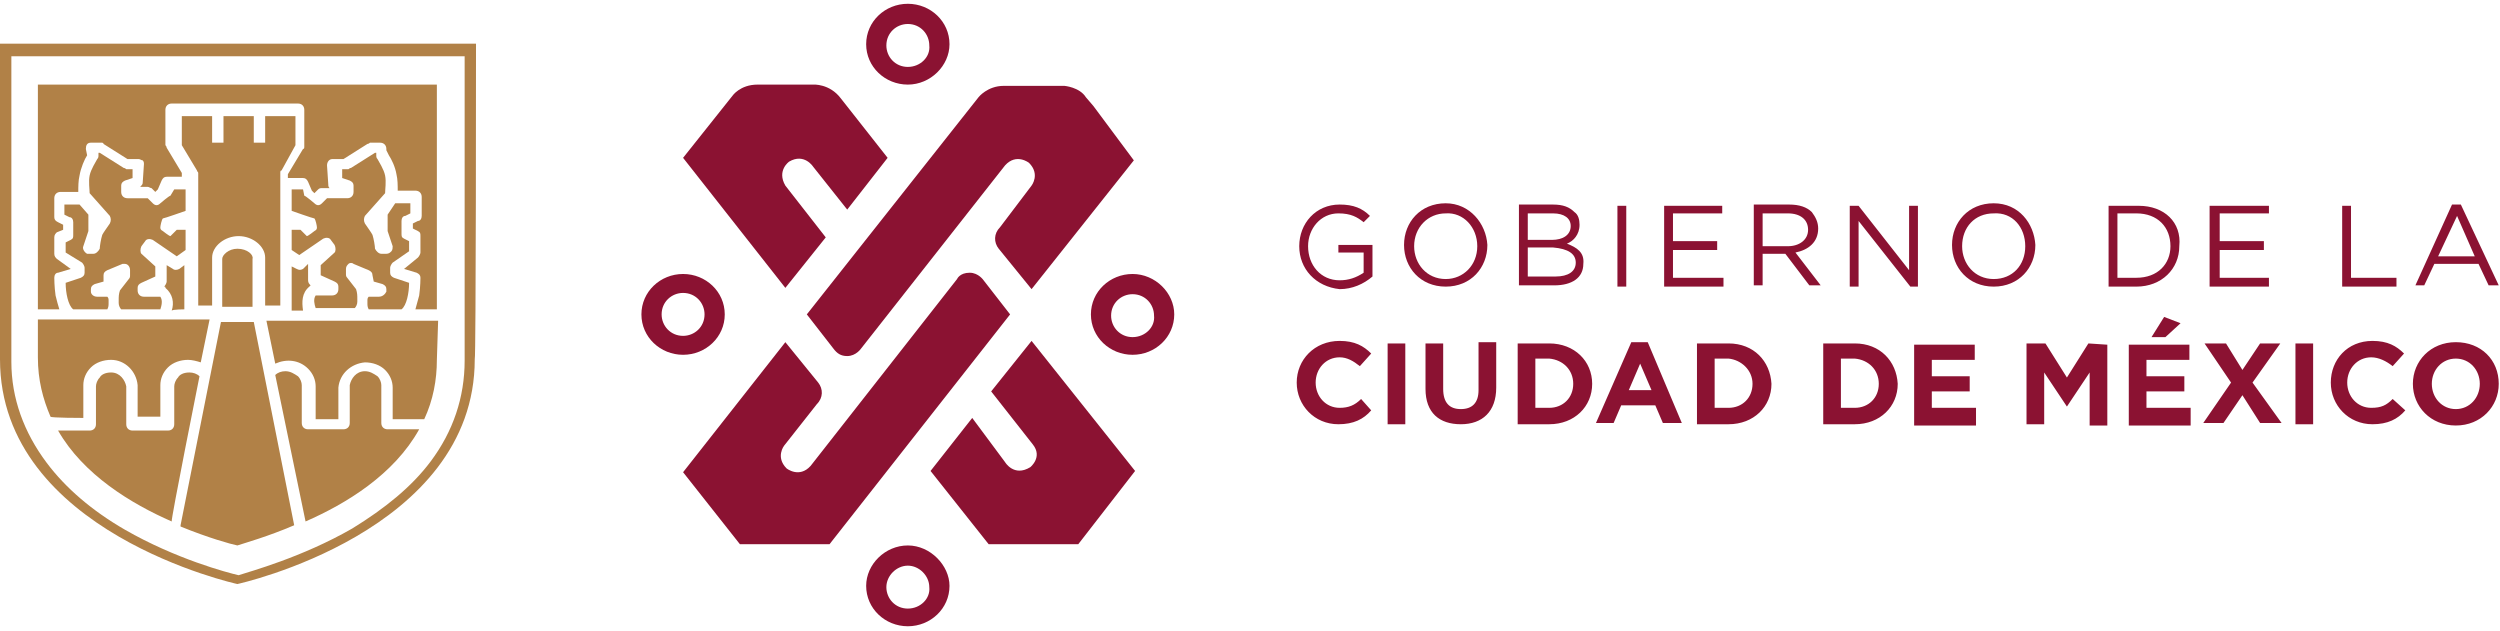<?xml version="1.0" encoding="utf-8"?>
<!-- Generator: Adobe Illustrator 25.2.1, SVG Export Plug-In . SVG Version: 6.00 Build 0)  -->
<svg version="1.1" id="Capa_1" xmlns="http://www.w3.org/2000/svg" xmlns:xlink="http://www.w3.org/1999/xlink" x="0px" y="0px"
	 viewBox="0 0 198 50" style="enable-background:new 0 0 198 50;" xml:space="preserve">
<style type="text/css">
	.st0{fill-rule:evenodd;clip-rule:evenodd;fill:#B18147;}
	.st1{fill-rule:evenodd;clip-rule:evenodd;fill:#8B1232;}
</style>
<g>
	<g>
		<g transform="translate(0 2.556)">
			<path class="st0" d="M36.8,1.9V26c0,2.9-0.9,5.6-2.7,8c-1.5,2-3.6,3.7-6.2,5.3c-4,2.3-8.1,3.4-9,3.7c-0.9-0.2-5-1.3-9-3.6
				c-2.6-1.5-4.7-3.3-6.2-5.3c-1.8-2.4-2.8-5.1-2.8-8V1.9C0.9,1.9,36.8,1.9,36.8,1.9z M37.7,0.9H0v25c0,13.7,18.8,17.8,18.8,17.8
				l0,0c0,0,18.8-4.1,18.8-17.8C37.7,25.9,37.7,0.9,37.7,0.9z"/>
		</g>
		<path class="st0" d="M23.4,11.5V9.2H21v2.1h-0.9V9.2h-2.4v2.1h-0.9V9.2h-2.4v2.3l1.2,2c0,0.1,0.1,0.1,0.1,0.2v10.5h1.1v-3.8
			c0-0.9,1-1.7,2.1-1.7s2.1,0.8,2.1,1.7v3.8h1.2v-4v-0.1v-2l0,0v-1.4l0,0v-0.6v-2.4c0-0.1,0-0.2,0.1-0.2L23.4,11.5L23.4,11.5z
			 M14.6,24.5V21l-0.4,0.3c-0.2,0.1-0.4,0.1-0.5,0L13.2,21l0,0v1.3c0,0.1-0.1,0.3-0.2,0.4c0.1,0,0.1,0,0.1,0.1
			c0.6,0.5,0.7,1.2,0.5,1.8C13.7,24.5,14.6,24.5,14.6,24.5z"/>
		<path class="st0" d="M18.8,19.7c-0.7,0-1.2,0.5-1.2,0.8v3.8H20v-3.8C20.1,20.2,19.6,19.7,18.8,19.7"/>
		<path class="st0" d="M4.7,24.5c-0.1-0.3-0.2-0.7-0.3-1.1C4.3,22.7,4.3,22,4.3,22c0-0.2,0.1-0.4,0.3-0.4l1-0.3l-1.1-0.8
			c-0.1-0.1-0.2-0.2-0.2-0.4v-1.3c0-0.2,0.1-0.3,0.2-0.4L5,18.2v-0.4l-0.4-0.2c-0.2-0.1-0.3-0.2-0.3-0.4v-1.5c0-0.3,0.2-0.5,0.5-0.5
			h1.4c0-0.4,0-0.9,0.1-1.3c0.1-0.6,0.4-1.3,0.6-1.6l-0.1-0.5c0-0.3,0.1-0.5,0.4-0.5c0,0,0,0,0.1,0H8c0.1,0,0.2,0,0.2,0.1l1.9,1.2
			H11c0.1,0,0.2,0.1,0.3,0.1c0.1,0.1,0.1,0.2,0.1,0.3l-0.1,1.5c0,0.1-0.1,0.2-0.2,0.3h0.6c0.1,0,0.2,0.1,0.3,0.1l0.3,0.3l0.2-0.2
			l0.3-0.7c0.1-0.2,0.2-0.3,0.4-0.3h1.2v-0.3l-1.2-2c0-0.1-0.1-0.2-0.1-0.2V8.7c0-0.3,0.2-0.5,0.5-0.5h10c0.3,0,0.5,0.2,0.5,0.5v2.9
			c0,0.1,0,0.2-0.1,0.2l-1.2,2v0.3H24c0.2,0,0.3,0.1,0.4,0.3l0.3,0.7l0.2,0.2l0.3-0.3c0.1-0.1,0.2-0.1,0.3-0.1h0.6
			C26,14.8,26,14.7,26,14.6l-0.1-1.5c0-0.3,0.2-0.5,0.4-0.5l0,0h0.9l1.9-1.2c0.1,0,0.2-0.1,0.2-0.1h0.8c0.3,0,0.5,0.2,0.5,0.5
			c0,0,0,0,0,0.1l0.2,0.4c0.2,0.3,0.5,0.9,0.6,1.5c0.1,0.4,0.1,0.9,0.1,1.3h1.4c0.3,0,0.5,0.2,0.5,0.5v1.5c0,0.2-0.1,0.4-0.3,0.4
			l-0.4,0.2v0.4l0.4,0.2c0.2,0.1,0.2,0.2,0.2,0.4V20c0,0.1-0.1,0.3-0.2,0.4L32,21.3l1,0.3c0.2,0.1,0.3,0.2,0.3,0.4
			c0,0,0,0.7-0.1,1.4c-0.1,0.4-0.2,0.7-0.3,1.1h1.7l0,0V6.7H3v17.8C3,24.5,4.7,24.5,4.7,24.5z"/>
		<path class="st0" d="M24.5,22.7l0.1-0.1c-0.1-0.1-0.2-0.2-0.2-0.4v-1.3l0,0L24,21.3c-0.2,0.1-0.3,0.1-0.5,0l-0.4-0.2v3.5H24
			C23.9,23.9,23.9,23.2,24.5,22.7 M30.7,34c-0.3,0-0.5-0.2-0.5-0.5v-3c0-0.2-0.1-0.5-0.3-0.7c-0.3-0.2-0.6-0.4-1-0.4
			c-0.7,0-1.1,0.6-1.2,1.1v3c0,0.3-0.2,0.5-0.5,0.5l0,0h-2.8c-0.3,0-0.5-0.2-0.5-0.5l0,0v-3c0-0.2-0.1-0.5-0.3-0.7
			c-0.3-0.2-0.6-0.4-1-0.4c-0.3,0-0.6,0.1-0.8,0.3l2.4,11.6c3.2-1.4,7-3.7,9-7.3H30.7z M23.3,41.6l-3.2-16.1h-2.6l-3.2,16.1
			c0,0,0,0,0,0.1c2.2,0.9,4,1.4,4.5,1.5C19.4,43,21.2,42.5,23.3,41.6L23.3,41.6 M15.8,29.8c-0.2-0.2-0.5-0.3-0.8-0.3l0,0
			c-0.5,0-0.8,0.2-0.9,0.4c-0.2,0.2-0.3,0.5-0.3,0.7v3c0,0.3-0.2,0.5-0.5,0.5h-2.8c-0.3,0-0.5-0.2-0.5-0.5v-3
			c-0.1-0.5-0.5-1.1-1.2-1.1l0,0c-0.5,0-0.8,0.2-0.9,0.4c-0.2,0.2-0.3,0.5-0.3,0.7v3c0,0.3-0.2,0.5-0.5,0.5l0,0H4.6
			c2,3.5,5.8,5.8,9,7.2C13.5,41.3,15.8,29.8,15.8,29.8z"/>
		<path class="st0" d="M34.7,25.4H21.1l0.7,3.4c0.9-0.4,1.9-0.3,2.6,0.4c0.4,0.4,0.6,0.9,0.6,1.4v2.6h1.8v-2.5l0,0
			c0.1-1.1,1-1.9,2.1-2c0.6,0,1.2,0.2,1.6,0.6s0.6,0.9,0.6,1.4v2.5h2.5c0.7-1.5,1-3.1,1-4.7L34.7,25.4L34.7,25.4 M6.6,33.1v-2.6
			c0-0.5,0.2-1,0.6-1.4s1-0.6,1.6-0.6c1.1,0,2,0.9,2.1,2V33h1.8v-2.5c0-0.5,0.2-1,0.6-1.4c0.4-0.4,1-0.6,1.6-0.6
			c0.3,0,0.7,0.1,1,0.2l0.7-3.4H3v3c0,1.8,0.4,3.3,1,4.7C4,33.1,6.6,33.1,6.6,33.1z M7.7,23.5h0.8c0.1,0.1,0.1,0.2,0.1,0.3V24
			c0,0.2,0,0.3-0.1,0.5H5.8c-0.4-0.3-0.6-1.3-0.6-2.1L6.4,22c0.2-0.1,0.3-0.2,0.3-0.4v-0.4c0-0.1-0.1-0.3-0.2-0.4L5.2,20v-0.8
			L5.6,19c0.2-0.1,0.2-0.2,0.2-0.4v-1c0-0.2-0.1-0.4-0.3-0.4L5.1,17v-0.8h1.2L7,17v1.3l-0.4,1.2c-0.1,0.2,0.1,0.5,0.3,0.6H7h0.4
			c0.2,0,0.4-0.2,0.5-0.4c0-0.2,0.1-0.8,0.2-1.1c0.1-0.2,0.4-0.6,0.6-0.9c0.1-0.2,0.1-0.4,0-0.6l-1.6-1.8c0-0.3-0.1-0.9,0-1.4
			s0.5-1.1,0.6-1.3c0.1-0.1,0.1-0.2,0.1-0.3v-0.2h0.1l1.9,1.2c0.1,0,0.2,0.1,0.2,0.1h0.5v0.7l-0.6,0.2c-0.2,0.1-0.3,0.2-0.3,0.4v0.5
			c0,0.3,0.2,0.5,0.5,0.5h1.6l0.4,0.4c0.2,0.2,0.4,0.2,0.6,0c0,0,0.7-0.6,0.8-0.6l0.3-0.5h0.9v1.7c0,0-1.7,0.6-1.8,0.6
			c-0.1,0.1-0.2,0.6-0.2,0.7s0,0.2,0.2,0.3c0,0,0.5,0.4,0.6,0.4l0.5-0.5h0.7v1.6L14,20.3L12.1,19c-0.2-0.1-0.5-0.1-0.6,0.1l-0.3,0.4
			c-0.1,0.2-0.1,0.5,0,0.6l1.1,1v0.8l-1.1,0.5c-0.2,0.1-0.3,0.2-0.3,0.4V23c0,0.3,0.2,0.5,0.5,0.5h1.3c0.2,0.3,0.1,0.7,0,1H9.6
			c-0.1-0.1-0.2-0.3-0.2-0.5c0-0.1,0-0.1,0-0.2c0-0.3,0-0.5,0.1-0.8l0.7-0.9c0.1-0.1,0.1-0.2,0.1-0.3v-0.4c0-0.3-0.2-0.5-0.4-0.5
			c-0.1,0-0.1,0-0.2,0l-1.2,0.5c-0.2,0.1-0.3,0.2-0.3,0.4l0,0.5l-0.7,0.2c-0.2,0.1-0.3,0.2-0.3,0.4v0.2C7.2,23.3,7.4,23.5,7.7,23.5
			 M30,23.5h-0.8c-0.1,0.1-0.1,0.2-0.1,0.3c0,0.1,0,0.1,0,0.2c0,0.2,0,0.3,0.1,0.5h2.6c0.4-0.3,0.6-1.3,0.6-2.1L31.2,22
			c-0.2-0.1-0.3-0.2-0.3-0.4v-0.4c0-0.1,0.1-0.3,0.2-0.4l1.3-0.9v-0.8L32,18.9c-0.2-0.1-0.2-0.2-0.2-0.4v-1c0-0.2,0.1-0.4,0.3-0.4
			l0.4-0.2v-0.8h-1.2L30.7,17v1.3l0.4,1.2c0,0.1,0,0.3-0.1,0.4s-0.2,0.2-0.4,0.2h-0.4c-0.2,0-0.4-0.2-0.5-0.4c0-0.2-0.1-0.8-0.2-1.1
			c-0.1-0.2-0.4-0.6-0.6-0.9c-0.1-0.2-0.1-0.4,0-0.6l1.6-1.8c0-0.3,0.1-0.9,0-1.4s-0.5-1.1-0.6-1.3c-0.1-0.1-0.1-0.2-0.1-0.3v-0.2
			h-0.1l-1.9,1.2c-0.1,0-0.2,0.1-0.2,0.1h-0.5v0.7l0.6,0.2c0.2,0.1,0.3,0.2,0.3,0.4v0.5c0,0.3-0.2,0.5-0.5,0.5h-1.6l-0.4,0.4
			c-0.2,0.2-0.4,0.2-0.6,0c0,0-0.7-0.6-0.8-0.6L24,15h-0.9v1.7c0,0,1.7,0.6,1.8,0.6c0.1,0.1,0.2,0.6,0.2,0.7s0,0.2-0.2,0.3
			c0,0-0.5,0.4-0.6,0.4l-0.5-0.5h-0.7v1.6l0.6,0.4l1.9-1.3c0.2-0.1,0.5-0.1,0.6,0.1l0.3,0.4c0.1,0.2,0.1,0.5,0,0.6l-1.1,1v0.8
			l1.1,0.5c0.2,0.1,0.3,0.2,0.3,0.4v0.2c0,0.3-0.2,0.5-0.5,0.5l0,0H25c-0.2,0.3-0.1,0.7,0,1h3.1c0.1-0.1,0.2-0.3,0.2-0.5
			c0-0.1,0-0.1,0-0.2c0-0.3,0-0.5-0.1-0.8L27.5,22c-0.1-0.1-0.1-0.2-0.1-0.3v-0.4c0-0.2,0.1-0.3,0.2-0.4s0.3-0.1,0.4,0l1.2,0.5
			c0.2,0.1,0.3,0.2,0.3,0.4l0.1,0.5l0.7,0.2c0.2,0.1,0.3,0.2,0.3,0.4v0.2C30.5,23.3,30.3,23.5,30,23.5L30,23.5"/>
	</g>
	<path class="st1" d="M62.5,12.8c1.2-0.7,1.9,0.4,1.9,0.4l2.7,3.4l3.2-4.1l-3.7-4.7c-0.9-1.2-2.2-1.1-2.2-1.1H60c-1.4,0-2,0.9-2,0.9
		l-3.9,4.9l8.1,10.3l3.2-4l-3.2-4.1C61.5,13.5,62.5,12.8,62.5,12.8z M86.6,8.4L86,7.7c-0.5-0.8-1.7-0.9-1.7-0.9h-4.8
		c-1.3,0-2,0.9-2,0.9L63.9,24.9l2.1,2.7l0,0c0.3,0.4,0.6,0.6,1.1,0.6c0.7,0,1.1-0.6,1.1-0.6l11.4-14.5c0.9-1,1.9-0.2,1.9-0.2
		c0.9,0.9,0.2,1.8,0.2,1.8L79.2,18l0,0c-0.5,0.5-0.5,1.2-0.1,1.7l2.6,3.2l8.1-10.2L86.6,8.4z"/>
	<path class="st1" d="M54.1,21.7c-1.8,0-3.3,1.4-3.3,3.2c0,1.8,1.5,3.2,3.3,3.2s3.3-1.4,3.3-3.2C57.4,23.1,55.9,21.7,54.1,21.7z
		 M54.1,26.6c-1,0-1.7-0.8-1.7-1.7c0-1,0.8-1.7,1.7-1.7c1,0,1.7,0.8,1.7,1.7C55.8,25.9,55,26.6,54.1,26.6z M71.9,43.2
		c-1.8,0-3.3,1.5-3.3,3.2c0,1.8,1.5,3.2,3.3,3.2s3.3-1.4,3.3-3.2C75.2,44.8,73.7,43.2,71.9,43.2z M71.9,48.2c-1,0-1.7-0.8-1.7-1.7
		s0.8-1.7,1.7-1.7s1.7,0.8,1.7,1.7C73.7,47.4,72.9,48.2,71.9,48.2z M71.9,0.3c-1.8,0-3.3,1.4-3.3,3.2s1.5,3.2,3.3,3.2
		s3.3-1.5,3.3-3.2C75.2,1.7,73.7,0.3,71.9,0.3z M71.9,5.3c-1,0-1.7-0.8-1.7-1.7c0-1,0.8-1.7,1.7-1.7c1,0,1.7,0.8,1.7,1.7
		C73.7,4.5,72.9,5.3,71.9,5.3z M89.7,21.7c-1.8,0-3.3,1.4-3.3,3.2c0,1.8,1.5,3.2,3.3,3.2s3.3-1.4,3.3-3.2
		C93,23.2,91.5,21.7,89.7,21.7z M89.7,26.7c-1,0-1.7-0.8-1.7-1.7c0-1,0.8-1.7,1.7-1.7c1,0,1.7,0.8,1.7,1.7
		C91.5,25.9,90.7,26.7,89.7,26.7z M81.7,27l-3.2,4l3.3,4.2c0.8,1-0.2,1.8-0.2,1.8c-1.3,0.8-2-0.4-2-0.4L77,33.1l-3.3,4.2l4.6,5.8
		h7.1l4.5-5.8L81.7,27z M77.9,22.2c0,0-0.4-0.6-1.1-0.6c-0.8,0-1,0.5-1,0.5L64.2,36.9c-0.9,1-1.9,0.2-1.9,0.2
		c-0.9-0.9-0.2-1.8-0.2-1.8l2.6-3.3l0,0c0.5-0.5,0.5-1.2,0.1-1.7l-2.6-3.2l-8.1,10.3l4.5,5.7h7.1L80,24.9L77.9,22.2z"/>
	<path class="st1" d="M102.9,19.5L102.9,19.5c0-1.8,1.3-3.3,3.2-3.3c1.1,0,1.8,0.3,2.4,0.9l-0.5,0.5c-0.5-0.4-1-0.7-2-0.7
		c-1.4,0-2.4,1.2-2.4,2.6l0,0c0,1.5,1,2.7,2.5,2.7c0.7,0,1.3-0.2,1.9-0.6V20h-2v-0.6h2.7v2.5c-0.7,0.6-1.6,1-2.6,1
		C104.2,22.7,102.9,21.3,102.9,19.5L102.9,19.5z"/>
	<path class="st1" d="M114.5,16.1c-2,0-3.3,1.5-3.3,3.3l0,0c0,1.8,1.3,3.3,3.3,3.3s3.3-1.5,3.3-3.3l0,0
		C117.7,17.7,116.4,16.1,114.5,16.1z M117,19.5c0,1.5-1.1,2.6-2.5,2.6c-1.5,0-2.5-1.2-2.5-2.6l0,0c0-1.5,1.1-2.6,2.5-2.6
		C115.9,16.8,117,18,117,19.5L117,19.5z"/>
	<path class="st1" d="M124.1,19.3c0.5-0.2,1-0.7,1-1.5l0,0c0-0.4-0.1-0.8-0.4-1c-0.4-0.4-0.9-0.6-1.7-0.6h-2.7v6.4h2.8
		c1.4,0,2.3-0.6,2.3-1.7l0,0C125.5,20,124.9,19.6,124.1,19.3z M121,16.9h2c0.9,0,1.4,0.4,1.4,1l0,0c0,0.7-0.6,1.1-1.5,1.1H121V16.9z
		 M124.8,20.8c0,0.7-0.6,1.1-1.6,1.1H121v-2.3h2C124.2,19.7,124.8,20.1,124.8,20.8L124.8,20.8z"/>
	<path class="st1" d="M194.5,27.1c-2,0-3.4,1.5-3.4,3.3l0,0c0,1.8,1.4,3.3,3.4,3.3s3.4-1.5,3.4-3.3l0,0
		C197.9,28.5,196.5,27.1,194.5,27.1z M196.4,30.4c0,1.1-0.8,2-1.9,2s-1.9-0.9-1.9-2l0,0c0-1.1,0.8-2,1.9-2
		C195.6,28.4,196.4,29.3,196.4,30.4L196.4,30.4z M189.5,31.6c-0.5,0.5-0.9,0.7-1.7,0.7c-1.1,0-1.9-0.9-1.9-2l0,0c0-1.1,0.8-2,1.9-2
		c0.6,0,1.2,0.3,1.7,0.7l0.9-1c-0.6-0.6-1.3-1-2.5-1c-2,0-3.3,1.5-3.3,3.3l0,0c0,1.8,1.4,3.3,3.3,3.3c1.2,0,2-0.4,2.6-1.1
		L189.5,31.6z M181.8,27.2v6.4h1.4v-6.4H181.8z M178.4,30.3l2.2-3.1h-1.6l-1.4,2.1l-1.3-2.1h-1.7l2.1,3.1l-2.2,3.2h1.6l1.5-2.2
		l1.4,2.2h1.7L178.4,30.3z M171.4,25.1l-1,1.6h1.1l1.2-1.1L171.4,25.1z M170,32.3V31h3v-1.2h-3v-1.3h3.4v-1.2h-4.8v6.4h4.9v-1.4H170
		z M165.4,27.2l-1.7,2.7l-1.7-2.7h-1.5v6.4h1.4v-4.1l1.8,2.7l0,0l1.8-2.7v4.2h1.4v-6.4L165.4,27.2L165.4,27.2z M153,32.3V31h3v-1.2
		h-3v-1.3h3.4v-1.2h-4.8v6.4h4.9v-1.4H153z M146.9,27.2h-2.5v6.4h2.5c2,0,3.4-1.4,3.4-3.2l0,0C150.2,28.6,148.9,27.2,146.9,27.2z
		 M148.8,30.4c0,1.1-0.8,1.9-1.9,1.9h-1.1v-3.9h1.1C148,28.5,148.8,29.3,148.8,30.4L148.8,30.4z M136.9,27.2h-2.5v6.4h2.5
		c2,0,3.4-1.4,3.4-3.2l0,0C140.2,28.6,138.9,27.2,136.9,27.2z M138.8,30.4c0,1.1-0.8,1.9-1.9,1.9h-1.1v-3.9h1.1
		C137.9,28.5,138.8,29.3,138.8,30.4L138.8,30.4z M130.5,27.1h-1.3l-2.8,6.4h1.4l0.6-1.4h2.7l0.6,1.4h1.5L130.5,27.1z M129,30.9
		l0.9-2.1l0.9,2.1H129z M122.7,27.2h-2.5v6.4h2.5c2,0,3.4-1.4,3.4-3.2l0,0C126.1,28.6,124.7,27.2,122.7,27.2z M124.6,30.4
		c0,1.1-0.8,1.9-1.9,1.9h-1.1v-3.9h1.1C123.8,28.5,124.6,29.3,124.6,30.4L124.6,30.4z M117.1,27.2v3.7c0,1-0.5,1.5-1.4,1.5
		s-1.4-0.5-1.4-1.6v-3.6h-1.4v3.6c0,1.9,1.1,2.8,2.8,2.8c1.7,0,2.8-1,2.8-2.9v-3.6h-1.4V27.2z M109.9,27.2v6.4h1.4v-6.4H109.9z
		 M107.8,31.6c-0.5,0.5-1,0.7-1.7,0.7c-1.1,0-1.9-0.9-1.9-2l0,0c0-1.1,0.8-2,1.9-2c0.6,0,1.1,0.3,1.6,0.7l0.9-1
		c-0.6-0.6-1.3-1-2.5-1c-2,0-3.4,1.5-3.4,3.3l0,0c0,1.8,1.4,3.3,3.3,3.3c1.2,0,2-0.4,2.6-1.1L107.8,31.6z M194.9,16.2h-0.7l-2.9,6.4
		h0.7l0.8-1.7h3.5l0.8,1.7h0.8L194.9,16.2z M193.1,20.3l1.5-3.2l1.4,3.2H193.1z M186.2,22v-5.7h-0.7v6.4h4.3V22
		C189.9,22,186.2,22,186.2,22z M175.8,22v-2.2h3.5v-0.7h-3.5v-2.2h3.9v-0.6H175v6.4h4.7V22C179.8,22,175.8,22,175.8,22z M169.4,16.3
		H167v6.4h2.2c2,0,3.4-1.4,3.4-3.2l0,0C172.8,17.6,171.4,16.3,169.4,16.3z M171.9,19.5c0,1.4-1,2.5-2.7,2.5h-1.5v-5.1h1.5
		C170.9,16.9,171.9,18,171.9,19.5L171.9,19.5z M157.9,16.1c-2,0-3.3,1.5-3.3,3.3l0,0c0,1.8,1.3,3.3,3.3,3.3s3.3-1.5,3.3-3.3l0,0
		C161.1,17.7,159.9,16.1,157.9,16.1z M160.4,19.5c0,1.5-1,2.6-2.5,2.6s-2.5-1.2-2.5-2.6l0,0c0-1.5,1-2.6,2.5-2.6
		C159.4,16.8,160.4,18,160.4,19.5L160.4,19.5z M151.2,16.3v5.1l-4-5.1h-0.7v6.4h0.7v-5.2l4.1,5.2h0.6v-6.4H151.2z M142.2,20
		c1-0.2,1.8-0.8,1.8-1.9l0,0c0-0.5-0.2-0.9-0.5-1.3c-0.4-0.4-1-0.6-1.8-0.6h-2.8v6.4h0.7v-2.5h1.8l1.9,2.5h0.9L142.2,20z
		 M139.6,19.5v-2.6h2c1,0,1.6,0.5,1.6,1.3l0,0c0,0.8-0.7,1.3-1.6,1.3C141.6,19.5,139.6,19.5,139.6,19.5z M132.5,22v-2.2h3.5v-0.7
		h-3.5v-2.2h3.9v-0.6h-4.6v6.4h4.7V22C136.5,22,132.5,22,132.5,22z M128.1,16.3v6.4h0.7v-6.4H128.1z"/>
</g>
</svg>
